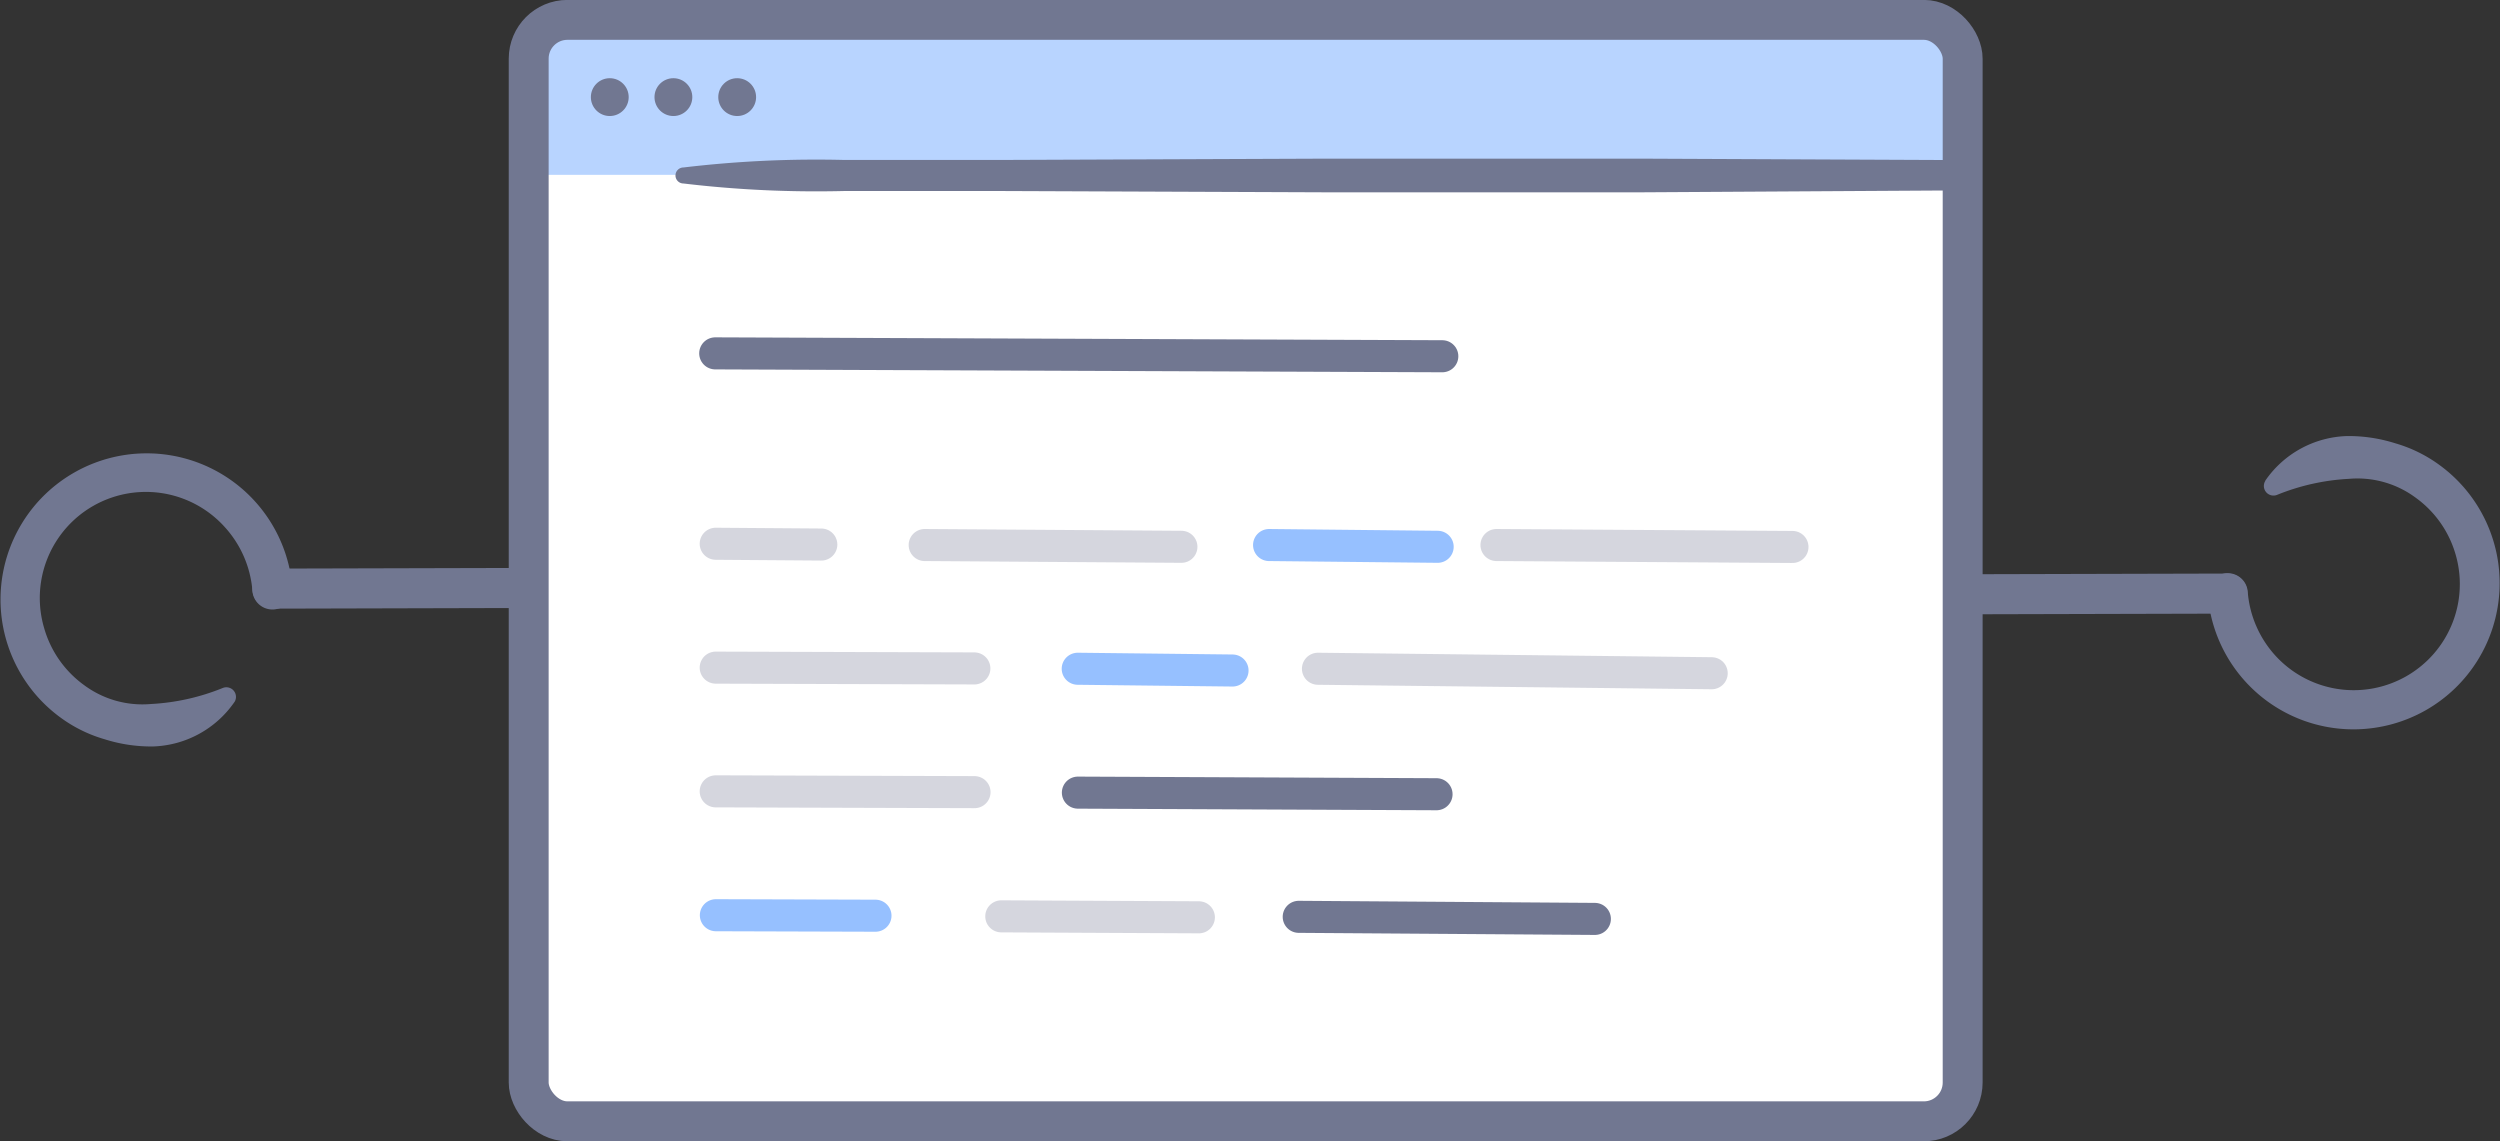 <svg xmlns="http://www.w3.org/2000/svg" viewBox="0 0 156 71.22"><rect x="0" y="0" width="156" height="71.22" fill="#333333" stroke="none"/><defs><style>.cls-1{fill:#717791;}.cls-2,.cls-5,.cls-6,.cls-7{fill:none;stroke:#717791;}.cls-2,.cls-5,.cls-6,.cls-7,.cls-8{stroke-linecap:round;stroke-linejoin:round;}.cls-2{stroke-width:2.5px;}.cls-3{fill:#fff;}.cls-4,.cls-8{fill:#b8d4ff;}.cls-5{stroke-width:2.49px;}.cls-6,.cls-7,.cls-8{stroke-width:2px;}.cls-6{opacity:0.3;}.cls-8{stroke:#96c0ff;}</style></defs><title>api</title><g id="Layer_2" data-name="Layer 2"><g id="Layer_1-2" data-name="Layer 1"><path class="cls-1" d="M141.35,30a6.42,6.42,0,0,1,5.11-2.79,9.63,9.63,0,0,1,3,.45A8.77,8.77,0,0,1,152.2,29a9.12,9.12,0,1,1-14.43,8.16,1.25,1.25,0,1,1,2.49-.21,6.7,6.7,0,0,0,1.76,4,6.62,6.62,0,0,0,11.21-6.35,6.63,6.63,0,0,0-2.5-3.55,6.1,6.1,0,0,0-4.16-1.17,13.78,13.78,0,0,0-4.48,1h0a.6.6,0,0,1-.73-.88Z"/><line class="cls-2" x1="85.3" y1="37.18" x2="138.99" y2="37.04"/><path class="cls-2" d="M75.27,35.79"/><path class="cls-1" d="M14.64,43.79a6.42,6.42,0,0,1-5.11,2.79,9.63,9.63,0,0,1-3-.45,8.77,8.77,0,0,1-2.72-1.33,9.12,9.12,0,1,1,14.43-8.16,1.25,1.25,0,1,1-2.49.21,6.7,6.7,0,0,0-1.76-4A6.62,6.62,0,0,0,2.76,39.21a6.63,6.63,0,0,0,2.5,3.55,6.1,6.1,0,0,0,4.16,1.17,13.78,13.78,0,0,0,4.48-1h0a.6.6,0,0,1,.73.88Z"/><line class="cls-2" x1="70.7" y1="36.59" x2="17" y2="36.73"/><rect class="cls-3" x="32.99" y="1.24" width="89.48" height="68.73" rx="2.42" ry="2.42"/><rect class="cls-4" x="33.89" y="1.84" width="87.7" height="9.07"/><rect class="cls-5" x="32.99" y="1.24" width="89.48" height="68.73" rx="2.42" ry="2.42"/><line class="cls-3" x1="122.47" y1="10.88" x2="42.72" y2="10.88"/><path class="cls-1" d="M122.47,11.88,102.53,12H82.59l-19.94-.08-10,0a70.12,70.12,0,0,1-10-.47.5.5,0,0,1,0-1,70.14,70.14,0,0,1,10-.47l10,0,19.94-.08h19.94l19.94.09a1,1,0,0,1,0,2Z"/><circle class="cls-1" cx="38.05" cy="6.06" r="1.18"/><circle class="cls-1" cx="42.02" cy="6.06" r="1.18"/><circle class="cls-1" cx="46" cy="6.06" r="1.18"/><line class="cls-6" x1="57.7" y1="34.01" x2="73.72" y2="34.12"/><line class="cls-6" x1="93.38" y1="34.01" x2="111.85" y2="34.13"/><line class="cls-7" x1="81.04" y1="57.21" x2="99.52" y2="57.34"/><line class="cls-8" x1="79.19" y1="34.01" x2="89.71" y2="34.12"/><line class="cls-6" x1="44.66" y1="33.93" x2="51.25" y2="33.98"/><line class="cls-8" x1="67.25" y1="41.73" x2="76.91" y2="41.84"/><line class="cls-6" x1="82.24" y1="41.73" x2="106.81" y2="42.01"/><line class="cls-6" x1="44.66" y1="41.66" x2="60.8" y2="41.71"/><line class="cls-7" x1="67.26" y1="49.46" x2="89.64" y2="49.56"/><line class="cls-6" x1="44.66" y1="49.38" x2="60.81" y2="49.43"/><line class="cls-6" x1="62.48" y1="57.18" x2="74.81" y2="57.24"/><line class="cls-8" x1="44.67" y1="57.11" x2="54.63" y2="57.14"/><line class="cls-7" x1="44.63" y1="22.05" x2="90" y2="22.23"/></g></g></svg>